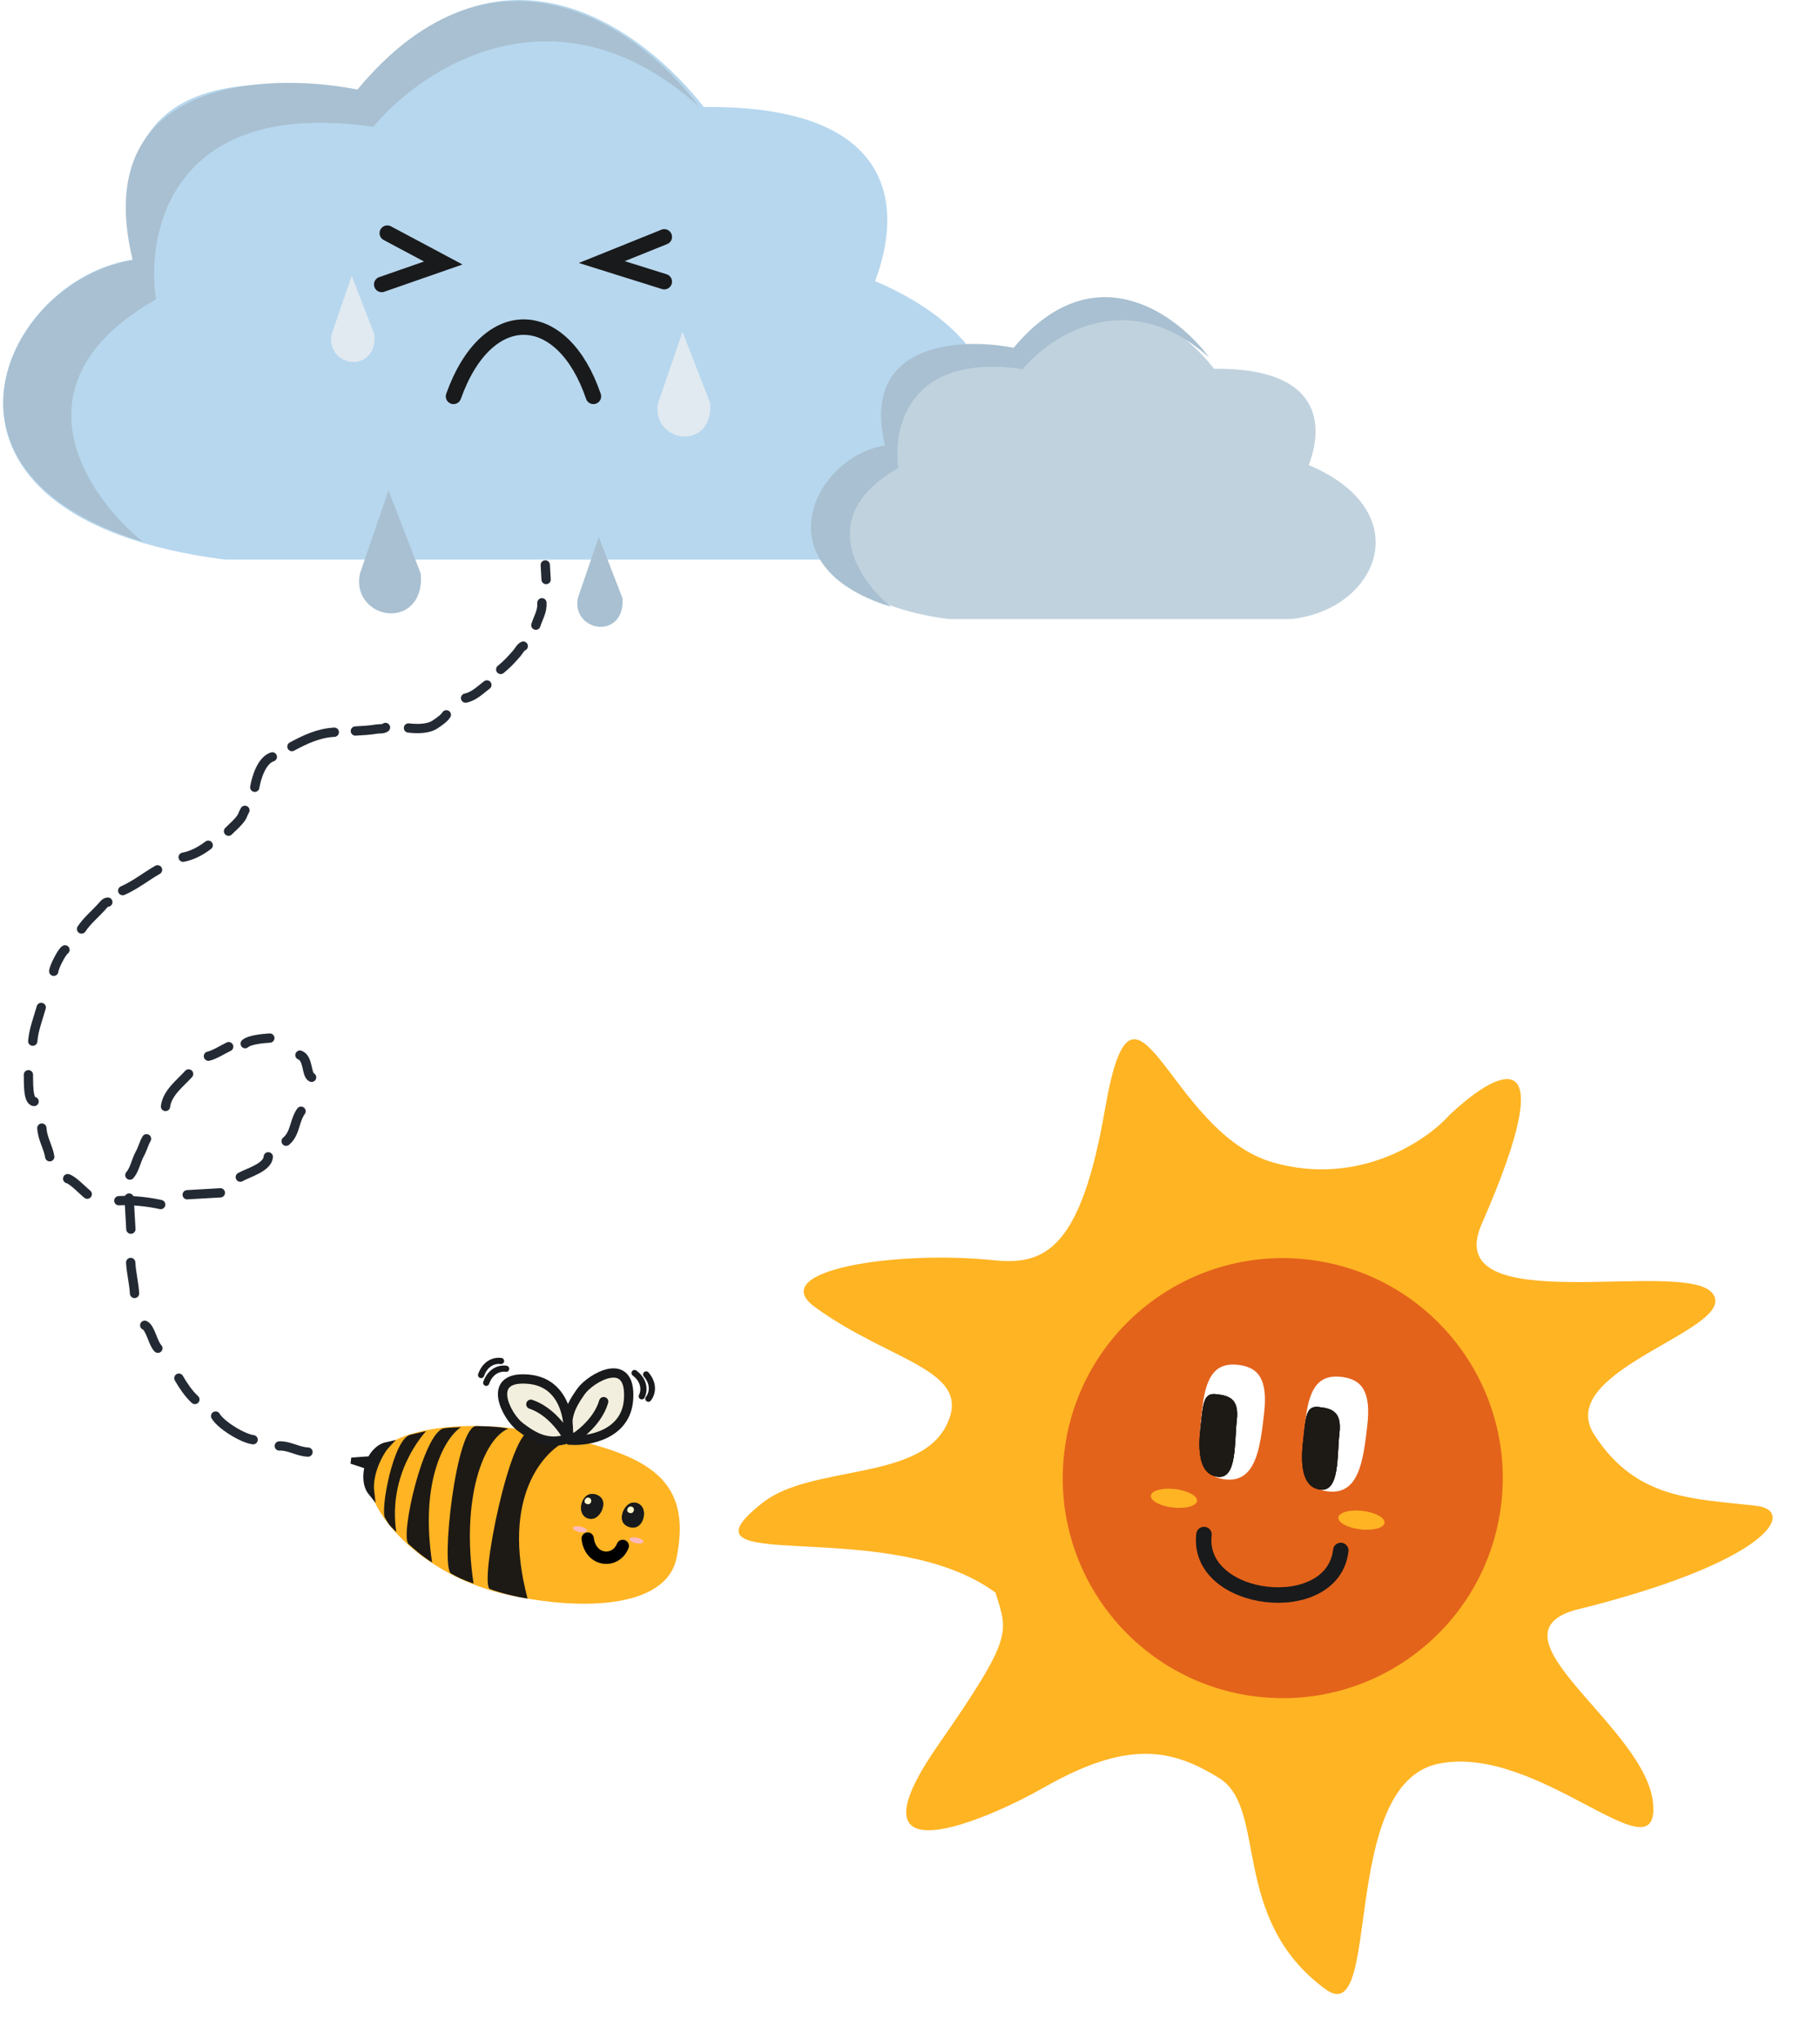 <svg width="588" height="659" viewBox="0 0 588 659" fill="none" xmlns="http://www.w3.org/2000/svg">
<path d="M272.094 180.772H72.614C-33.88 167.158 -1.982 90.811 42.999 83.826C32.941 23.926 77.922 23.759 115.359 29.905C161.458 -26.81 208.394 10.18 227.392 34.579C290.645 33.909 291.464 67.901 282.71 90.811C347.807 118.47 322.614 175.819 272.094 180.772Z" fill="#B7D7EE"/>
<path d="M215.092 130.689L220.653 114.489L226.939 130.689C227.664 142.536 213.157 139.635 215.092 130.689Z" fill="#E1EAF1" stroke="#E1EAF1" stroke-width="5" stroke-linecap="round"/>
<path d="M118.724 185.894L125.653 165.708L133.487 185.894C134.391 200.657 116.313 197.042 118.724 185.894Z" fill="#A8C0D1" stroke="#A8C0D1" stroke-width="5" stroke-linecap="round"/>
<path d="M189.145 193.732L193.594 180.772L198.623 193.732C199.204 203.21 187.598 200.889 189.145 193.732Z" fill="#A8C0D1" stroke="#A8C0D1" stroke-width="5" stroke-linecap="round"/>
<path d="M109.597 108.561L113.767 96.412L118.482 108.561C119.026 117.447 108.146 115.271 109.597 108.561Z" fill="#E1EAF1" stroke="#E1EAF1" stroke-width="5" stroke-linecap="round"/>
<path d="M146.522 128.047C157.368 97.617 181.772 98.822 191.715 128.047" stroke="#191A1B" stroke-width="5" stroke-linecap="round"/>
<path d="M125.13 75.322L143.208 84.963L123.323 91.893" stroke="#191A1B" stroke-width="5" stroke-linecap="round"/>
<path d="M214.613 90.989L194.426 84.662L214.613 76.527" stroke="#191A1B" stroke-width="5" stroke-linecap="round"/>
<path d="M50.411 96.713C2.928 123.708 27.815 160.184 46.193 175.048C-28.526 152.15 3.41 90.085 42.879 84.059C28.658 25.73 85.36 22.998 115.489 28.924C160.562 -25.308 207.783 9.942 225.76 34.347C179.965 -6.628 136.579 21.693 120.611 40.975C56.256 31.575 46.996 74.217 50.411 96.713Z" fill="#A8C0D1"/>
<g filter="url(#filter0_d_103_2)">
<path d="M416.964 196H306.615C247.705 188.469 265.35 146.235 290.233 142.371C284.669 109.235 309.552 109.143 330.262 112.543C355.762 81.169 381.727 101.631 392.236 115.129C427.226 114.758 427.68 133.562 422.837 146.235C458.847 161.535 444.911 193.26 416.964 196Z" fill="#C0D2DE"/>
</g>
<path d="M290.246 151.16C263.066 166.612 277.312 187.492 287.832 196C245.061 182.893 263.342 147.366 285.935 143.916C277.795 110.528 310.252 108.964 327.498 112.356C353.299 81.312 380.329 101.491 390.619 115.46C364.405 92.005 339.571 108.217 330.43 119.254C293.592 113.873 288.292 138.283 290.246 151.16Z" fill="#A8C0D1"/>
<path d="M356.995 358.352C349.302 402.794 338.038 408.905 321.261 407.143C289.591 403.815 247.145 410.373 263.145 422.139C287.665 440.169 315.171 442.446 305.563 460.842C296.405 478.376 262.101 473.301 246.657 485.278C214.564 510.163 286.618 488.685 321.638 514.521C325.557 527.571 327.73 528.288 303.012 563.872C272.111 608.355 319.311 587.701 337.223 577.485C363.896 562.272 378.202 564.613 393.943 574.46C409.684 584.307 397.161 619.836 428.242 642.637C446.663 656.151 432.33 576.64 464.61 569.808C496.89 562.977 536.091 607.326 534.085 582.764C532.079 558.201 479.958 528.948 508.449 520.244C571.36 504.787 580.846 488.025 567.377 486.457C546.762 484.056 528.637 484.522 515.058 463.477C501.48 442.433 562.238 429.472 553.288 417.84C544.339 406.207 465.203 427.051 478.586 395.694C506.016 333.17 483.023 346.121 468.097 360.412C460.644 368.703 438.865 383.341 411.378 375.561C377.018 365.835 366.612 302.799 356.995 358.352Z" fill="#FFB423"/>
<circle cx="414.429" cy="477.521" r="71.076" transform="rotate(6.641 414.429 477.521)" fill="#E3631B"/>
<path d="M441.725 460.663C440.453 471.581 439.127 482.973 429.12 481.807C419.114 480.642 420.563 469.265 421.834 458.347C423.105 447.43 426.721 444.033 433.428 444.814C440.134 445.594 442.996 449.746 441.725 460.663Z" fill="white"/>
<path d="M432.735 463.051C431.901 470.218 432.863 481.957 426.611 481.229C420.36 480.501 420.206 472.331 421.04 465.164C421.875 457.996 421.809 454.051 425.998 454.539C430.188 455.027 433.57 455.884 432.735 463.051Z" fill="#1D1915"/>
<path d="M432.735 463.051C431.901 470.218 432.863 481.957 426.611 481.229C420.36 480.501 420.206 472.331 421.04 465.164C421.875 457.996 421.809 454.051 425.998 454.539C430.188 455.027 433.57 455.884 432.735 463.051Z" fill="#1D1915"/>
<path d="M432.735 463.051C431.901 470.218 432.863 481.957 426.611 481.229C420.36 480.501 420.206 472.331 421.04 465.164C421.875 457.996 421.809 454.051 425.998 454.539C430.188 455.027 433.57 455.884 432.735 463.051Z" fill="#1D1915"/>
<path d="M408.382 456.781C407.11 467.698 405.784 479.09 395.777 477.925C385.771 476.76 387.22 465.382 388.491 454.465C389.762 443.547 393.378 440.15 400.085 440.931C406.791 441.712 409.653 445.863 408.382 456.781Z" fill="white"/>
<path d="M399.568 458.903C398.734 466.07 399.696 477.809 393.445 477.081C387.193 476.353 387.039 468.183 387.873 461.015C388.708 453.848 388.642 449.903 392.831 450.391C397.021 450.878 400.403 451.736 399.568 458.903Z" fill="#1D1915"/>
<path d="M399.568 458.903C398.734 466.07 399.696 477.809 393.445 477.081C387.193 476.353 387.039 468.183 387.873 461.015C388.708 453.848 388.642 449.903 392.831 450.391C397.021 450.878 400.403 451.736 399.568 458.903Z" fill="#1D1915"/>
<path d="M399.568 458.903C398.734 466.07 399.696 477.809 393.445 477.081C387.193 476.353 387.039 468.183 387.873 461.015C388.708 453.848 388.642 449.903 392.831 450.391C397.021 450.878 400.403 451.736 399.568 458.903Z" fill="#1D1915"/>
<path d="M388.978 495.734C386.375 518.083 430.577 523.229 433.179 500.88" stroke="#191A1B" stroke-width="5" stroke-linecap="round"/>
<ellipse cx="379.266" cy="484.032" rx="7.5" ry="3" transform="rotate(6.641 379.266 484.032)" fill="#FFB423"/>
<ellipse cx="439.856" cy="491.087" rx="7.5" ry="3" transform="rotate(6.641 439.856 491.087)" fill="#FFB423"/>
<path d="M119.118 474.462C116.545 486.803 135.254 509.207 164.954 515.399C192.417 521.125 215.517 517.987 218.543 503.473C224.203 476.323 207.254 469.52 177.554 463.328C147.854 457.136 121.691 462.12 119.118 474.462Z" fill="#FFB423"/>
<path d="M170.442 516.407C161.738 483.538 175.745 468.489 183.836 465.074L171.44 462.489C164.95 461.136 154.667 512.001 158.297 513.357C161.431 514.528 166.481 515.836 170.442 516.407Z" fill="#1D1915"/>
<path d="M152.998 511.599C148.89 484.265 156.109 464.94 164.201 461.525C162.232 461.114 159.885 460.796 153.915 460.688C147.287 460.567 142.331 506.467 145.723 508.339C148.264 509.74 148.847 510.08 152.998 511.599Z" fill="#1D1915"/>
<path d="M139.602 504.774C135.494 477.44 144.286 464.019 148.933 461.065C148.933 461.065 145.104 461.139 143.407 461.439C136.879 462.593 129.102 496.279 132.015 498.834C134.133 500.692 135.856 502.359 139.602 504.774Z" fill="#1D1915"/>
<path d="M128.03 494.952C125.174 475.725 137.076 463.061 137.668 462.312C137.668 462.312 133.862 463.181 132.512 463.526C127.103 464.904 122.804 487.71 124.406 490.383C125.376 492.002 125.311 492.315 128.03 494.952Z" fill="#1D1915"/>
<path d="M119.913 482.146C119.127 475.88 122.991 468.95 124.954 466.853C121.643 467.579 119.745 471.106 119.749 471.433L113.553 471.885L118.853 473.644C118.215 475.864 117.925 479.661 119.913 482.146Z" fill="#191A1B" stroke="#191A1B" stroke-width="2" stroke-linecap="round"/>
<path d="M201.192 499.419C198.894 505.155 190.774 504.442 189.868 497.058" stroke="black" stroke-width="4" stroke-linecap="round"/>
<ellipse cx="2.311" cy="0.902" rx="2.311" ry="0.902" transform="matrix(-0.979 -0.204 -0.204 0.979 208.077 497.23)" fill="#FCBABA"/>
<ellipse cx="2.311" cy="0.902" rx="2.311" ry="0.902" transform="matrix(-0.979 -0.204 -0.204 0.979 189.794 493.636)" fill="#FCBABA"/>
<path d="M201.023 489.251C200.566 491.442 201.617 492.97 203.751 493.415C205.885 493.86 207.463 492.335 207.92 490.144C208.377 487.952 207.539 485.924 205.405 485.479C203.272 485.034 201.48 487.059 201.023 489.251Z" fill="#191A1B"/>
<path d="M201.023 489.251C200.566 491.442 201.617 492.97 203.751 493.415C205.885 493.86 207.463 492.335 207.92 490.144C208.377 487.952 207.539 485.924 205.405 485.479C203.272 485.034 201.48 487.059 201.023 489.251Z" fill="#191A1B"/>
<path d="M202.662 487.665C202.541 488.242 202.876 488.656 203.533 488.793C204.189 488.93 204.658 488.54 204.779 487.963C204.899 487.387 204.625 486.842 203.968 486.705C203.312 486.568 202.782 487.089 202.662 487.665Z" fill="#FFF7CA"/>
<path d="M194.758 486.978C195.291 484.804 194.295 483.24 192.178 482.722C190.061 482.203 188.43 483.672 187.897 485.846C187.365 488.02 188.131 490.076 190.248 490.595C192.365 491.114 194.225 489.153 194.758 486.978Z" fill="#191A1B"/>
<path d="M194.758 486.978C195.291 484.804 194.295 483.24 192.178 482.722C190.061 482.203 188.43 483.672 187.897 485.846C187.365 488.02 188.131 490.076 190.248 490.595C192.365 491.114 194.225 489.153 194.758 486.978Z" fill="#191A1B"/>
<path d="M188.878 484.791C188.758 485.368 189.093 485.782 189.749 485.919C190.406 486.056 190.875 485.666 190.995 485.089C191.115 484.513 190.841 483.968 190.185 483.831C189.528 483.694 188.998 484.215 188.878 484.791Z" fill="#FFF7CA"/>
<path d="M203.082 451.966C202.362 463.476 190.324 465.632 184.395 465.272C181.997 458.872 184.282 454.348 187.67 449.558C190.868 445.036 203.981 437.578 203.082 451.966Z" fill="#F3EFDE"/>
<path d="M184.395 465.272C190.324 465.632 202.362 463.476 203.082 451.966C203.981 437.578 190.868 445.036 187.67 449.558C184.282 454.348 181.997 458.872 184.395 465.272ZM184.395 465.272C187.17 463.75 193.183 459.127 195.038 452.809" stroke="#191A1B" stroke-width="3" stroke-linecap="round"/>
<path d="M170.962 445.581C182.437 446.734 184.139 458.844 183.556 464.755C177.071 466.911 172.635 464.457 167.976 460.892C163.578 457.526 156.618 444.141 170.962 445.581Z" fill="#F3EFDE"/>
<path d="M183.556 464.755C184.139 458.844 182.437 446.734 170.962 445.581C156.618 444.141 163.578 457.526 167.976 460.892C172.635 464.457 177.071 466.911 183.556 464.755ZM183.556 464.755C182.139 461.925 177.746 455.742 171.503 453.651" stroke="#191A1B" stroke-width="3" stroke-linecap="round"/>
<path d="M163.518 442.19C162 441.916 158.588 442.439 157.082 446.722" stroke="#191A1B" stroke-width="2" stroke-linecap="round"/>
<path d="M161.871 439.676C160.353 439.402 156.942 439.925 155.436 444.208" stroke="#191A1B" stroke-width="2" stroke-linecap="round"/>
<path d="M207.343 451.083C208.072 449.724 208.626 446.317 205.016 443.564" stroke="#191A1B" stroke-width="2" stroke-linecap="round"/>
<path d="M209.477 451.855C210.471 450.675 211.718 447.457 208.756 444.017" stroke="#191A1B" stroke-width="2" stroke-linecap="round"/>
<path d="M99.511 469.098C96.187 468.986 93.372 466.947 90.229 467.126" stroke="#242A34" stroke-width="3" stroke-linecap="round"/>
<path d="M81.778 465.107C78.401 464.69 71.337 460.365 69.672 457.461" stroke="#242A34" stroke-width="3" stroke-linecap="round"/>
<path d="M62.964 452.111C60.937 450.246 59.129 447.571 57.784 445.225" stroke="#242A34" stroke-width="3" stroke-linecap="round"/>
<path d="M51.009 435.557C49.391 433.969 48.608 428.937 46.756 428.14" stroke="#242A34" stroke-width="3" stroke-linecap="round"/>
<path d="M43.465 417.861C43.272 414.476 42.417 411.274 42.222 407.846" stroke="#242A34" stroke-width="3" stroke-linecap="round"/>
<path d="M41.708 387.031L42.281 397.085" stroke="#242A34" stroke-width="3" stroke-linecap="round"/>
<path d="M41.958 379.621C43.514 377.877 43.995 374.823 45.188 372.713C46.084 371.127 46.44 369.417 47.341 367.884" stroke="#242A34" stroke-width="3" stroke-linecap="round"/>
<path d="M53.47 357.448C54.019 353 58.335 349.856 60.939 346.937" stroke="#242A34" stroke-width="3" stroke-linecap="round"/>
<path d="M67.336 341.193C69.063 340.901 72.154 338.94 73.885 338.13" stroke="#242A34" stroke-width="3" stroke-linecap="round"/>
<path d="M79.209 337.154C80.671 335.841 85.229 335.466 87.175 335.355" stroke="#242A34" stroke-width="3" stroke-linecap="round"/>
<path d="M96.902 340.853C99.731 341.922 98.89 347.266 100.673 348.034" stroke="#242A34" stroke-width="3" stroke-linecap="round"/>
<path d="M97.263 358.987C95.011 362.156 95.472 366.116 92.436 368.675" stroke="#242A34" stroke-width="3" stroke-linecap="round"/>
<path d="M86.672 373.711C86.486 377.157 80.084 378.872 77.632 380.277" stroke="#242A34" stroke-width="3" stroke-linecap="round"/>
<path d="M60.474 385.962L71.198 385.351" stroke="#242A34" stroke-width="3" stroke-linecap="round"/>
<path d="M51.914 389.139C47.893 388.234 42.534 387.657 38.395 387.893" stroke="#242A34" stroke-width="3" stroke-linecap="round"/>
<path d="M28.189 385.785C26.625 384.531 23.557 381.229 21.852 380.767" stroke="#242A34" stroke-width="3" stroke-linecap="round"/>
<path d="M16.07 373.7C15.56 370.475 13.725 367.951 13.524 364.432" stroke="#242A34" stroke-width="3" stroke-linecap="round"/>
<path d="M11.017 355.834C8.87 355.689 9.277 348.899 9.18 347.197" stroke="#242A34" stroke-width="3" stroke-linecap="round"/>
<path d="M10.579 336.359C10.915 332.422 12.329 329.095 13.319 325.445" stroke="#242A34" stroke-width="3" stroke-linecap="round"/>
<path d="M17.361 313.783C17.364 312.612 19.952 307.453 21.001 306.852" stroke="#242A34" stroke-width="3" stroke-linecap="round"/>
<path d="M26.345 300.115C28.076 297.479 30.641 295.376 32.757 293.052C33.323 292.43 33.93 291.487 34.839 291.435" stroke="#242A34" stroke-width="3" stroke-linecap="round"/>
<path d="M39.65 287.724C43.749 285.914 47.1 283.18 50.9 281.002" stroke="#242A34" stroke-width="3" stroke-linecap="round"/>
<path d="M59.172 276.926C62.288 276.338 64.933 274.822 67.279 273.058" stroke="#242A34" stroke-width="3" stroke-linecap="round"/>
<path d="M73.833 268.521C75.326 267.015 76.726 265.95 77.958 264.165C78.484 263.403 78.611 262.561 79.126 261.785" stroke="#242A34" stroke-width="3" stroke-linecap="round"/>
<path d="M82.306 254.335C82.812 251.327 84.517 245.592 87.98 244.513" stroke="#242A34" stroke-width="3" stroke-linecap="round"/>
<path d="M94.32 241.184C98.75 238.801 102.938 236.834 108.007 236.545" stroke="#242A34" stroke-width="3" stroke-linecap="round"/>
<path d="M114.812 236.157C117.097 236.027 119.348 235.921 121.604 235.539C122.579 235.374 123.74 235.612 124.542 235.009" stroke="#242A34" stroke-width="3" stroke-linecap="round"/>
<path d="M131.973 235.179C134.589 235.472 138.242 235.577 140.533 234.048C141.619 233.323 143.527 232.061 144.197 230.92" stroke="#242A34" stroke-width="3" stroke-linecap="round"/>
<path d="M150.42 225.519C153.155 224.968 155.233 222.824 157.301 221.268" stroke="#242A34" stroke-width="3" stroke-linecap="round"/>
<path d="M161.766 216.264C163.744 214.683 165.328 212.948 166.976 211.053C167.59 210.348 168.203 209.063 169.054 208.725" stroke="#242A34" stroke-width="3" stroke-linecap="round"/>
<path d="M173.121 201.963C173.931 199.435 175.244 197.563 175.083 194.727" stroke="#242A34" stroke-width="3" stroke-linecap="round"/>
<path d="M176.167 182.495L176.436 187.229" stroke="#242A34" stroke-width="3" stroke-linecap="round"/>
<defs>
<filter id="filter0_d_103_2" x="263" y="96" width="185.444" height="108" filterUnits="userSpaceOnUse" color-interpolation-filters="sRGB">
<feFlood flood-opacity="0" result="BackgroundImageFix"/>
<feColorMatrix in="SourceAlpha" type="matrix" values="0 0 0 0 0 0 0 0 0 0 0 0 0 0 0 0 0 0 127 0" result="hardAlpha"/>
<feOffset dy="4"/>
<feGaussianBlur stdDeviation="2"/>
<feComposite in2="hardAlpha" operator="out"/>
<feColorMatrix type="matrix" values="0 0 0 0 0 0 0 0 0 0 0 0 0 0 0 0 0 0 0.25 0"/>
<feBlend mode="normal" in2="BackgroundImageFix" result="effect1_dropShadow_103_2"/>
<feBlend mode="normal" in="SourceGraphic" in2="effect1_dropShadow_103_2" result="shape"/>
</filter>
</defs>
</svg>
